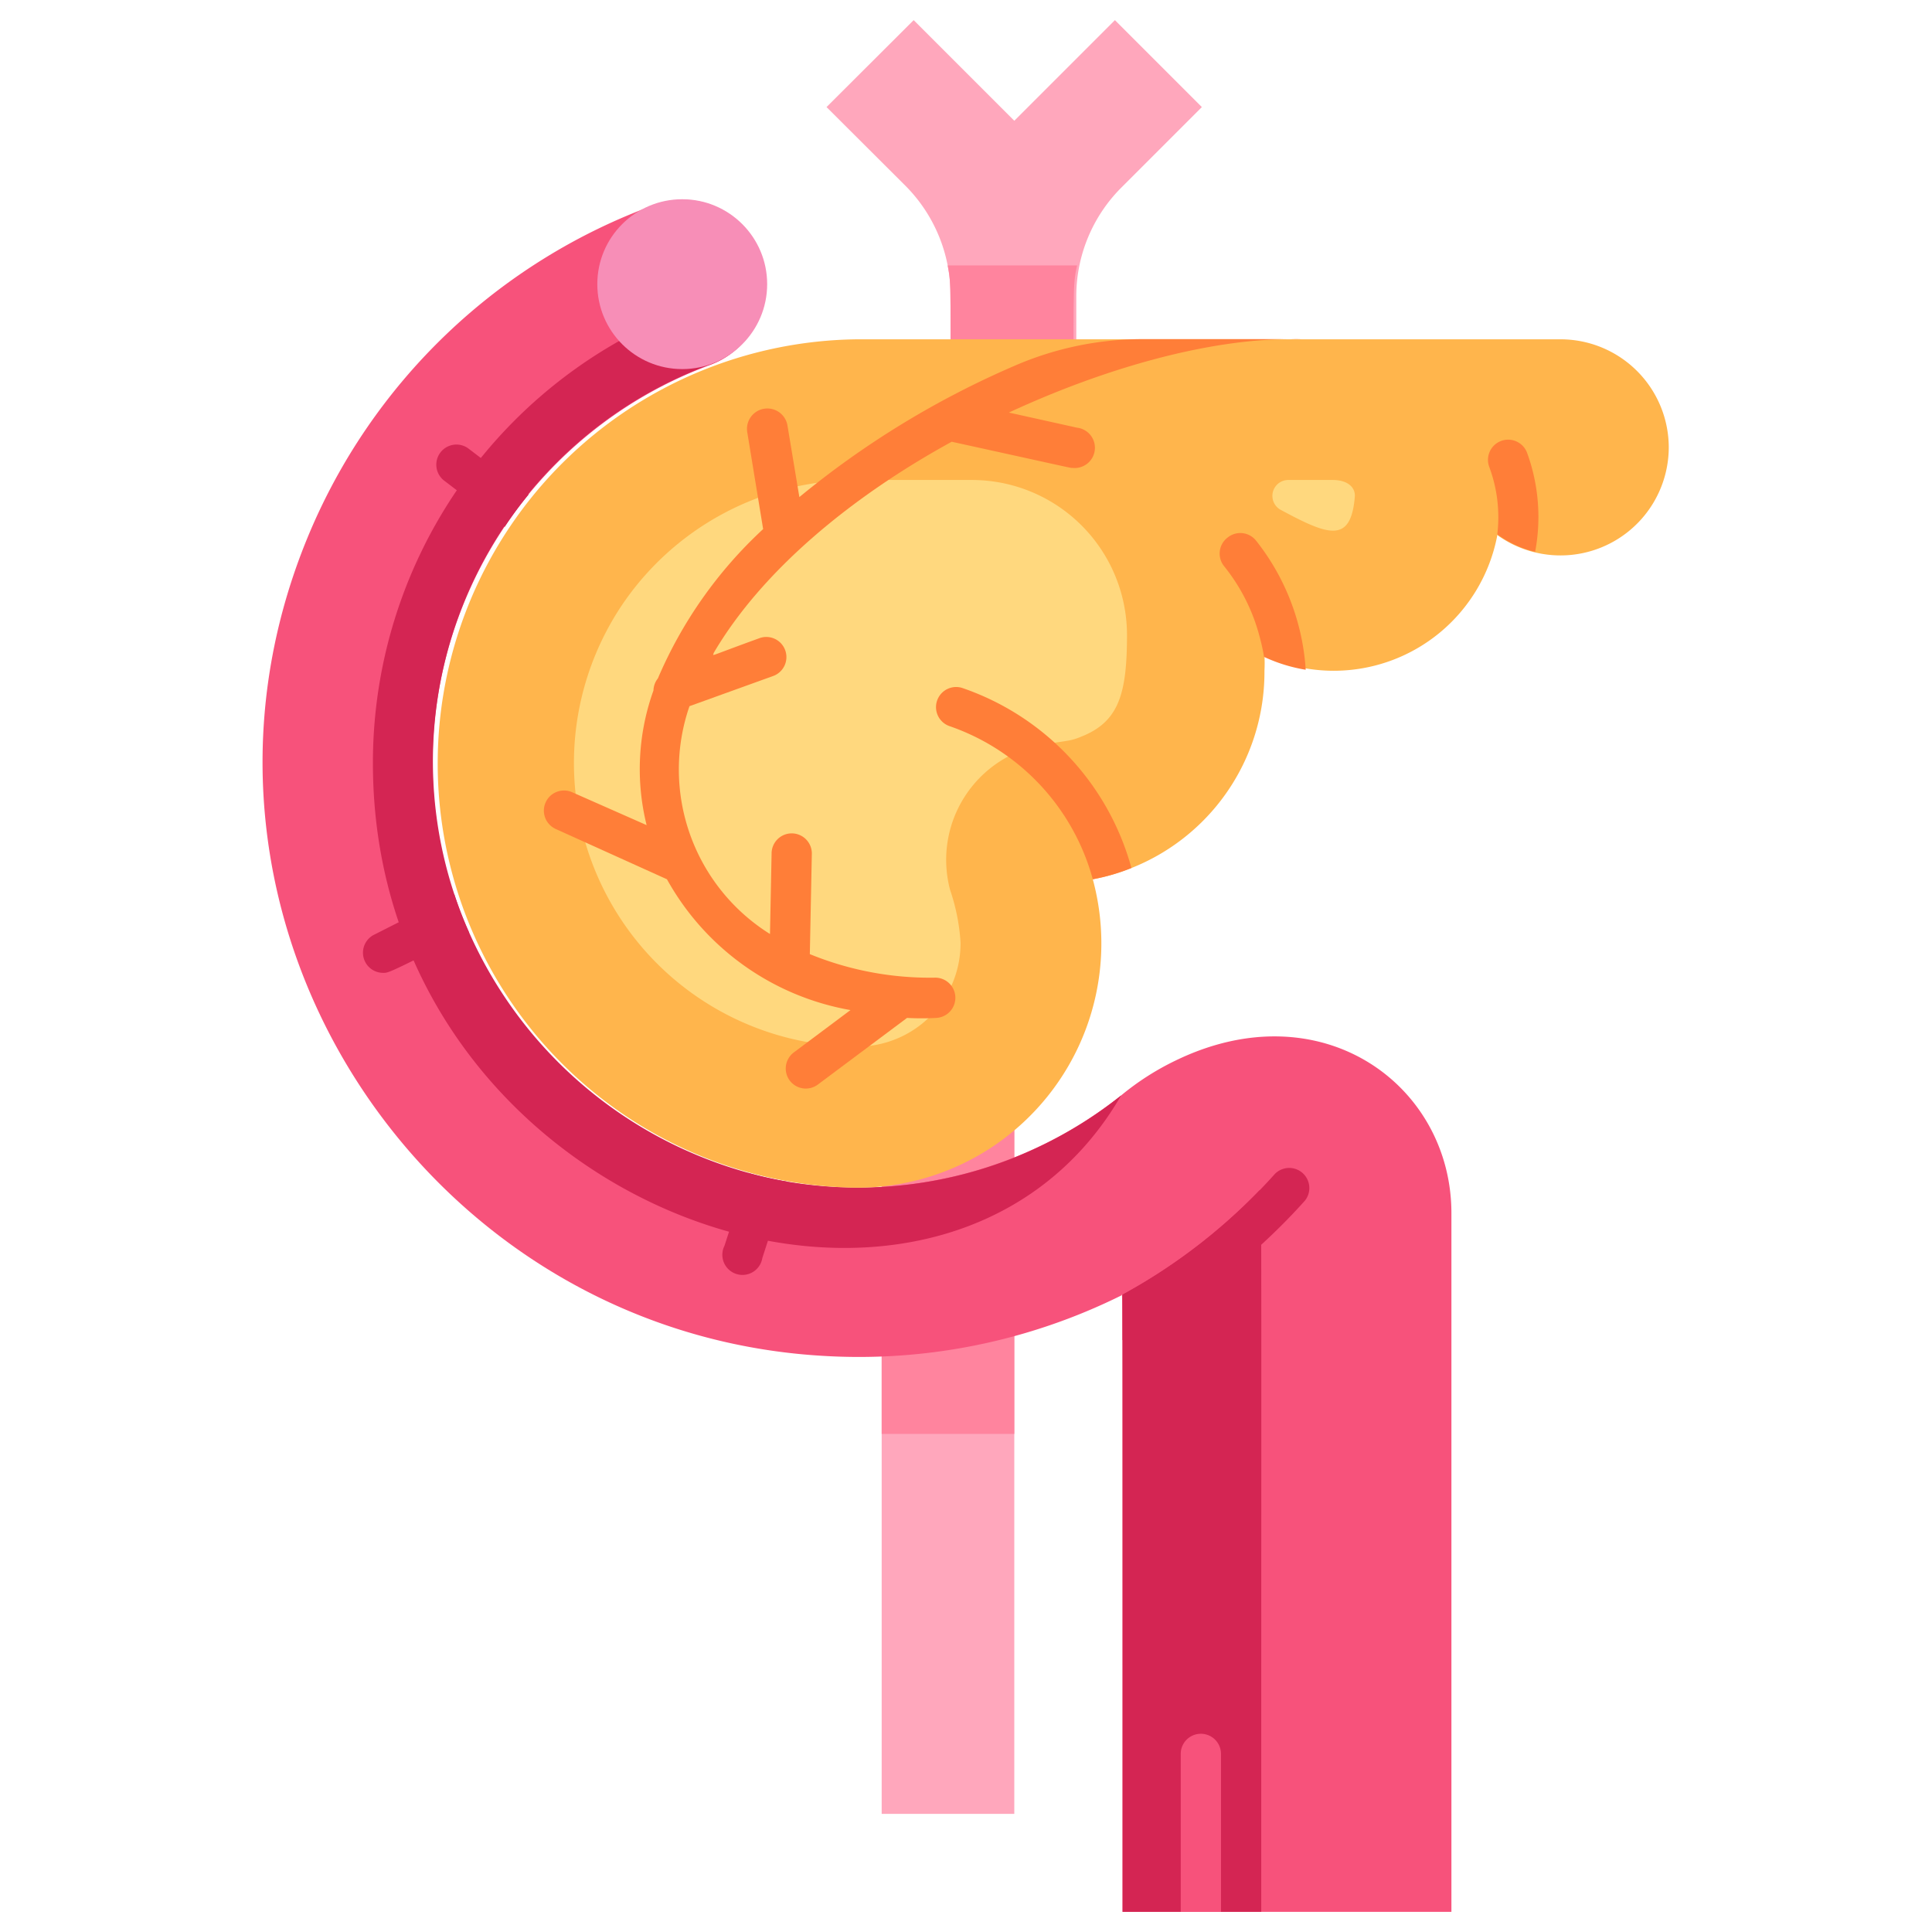 <svg xmlns="http://www.w3.org/2000/svg" viewBox="0 0 96 96"><defs><style>.cls-1{fill:#ffa7bc;}.cls-2{fill:#ff849e;}.cls-3{fill:#f7527b;}.cls-4{fill:#d42553;}.cls-5{fill:#f78eb7;}.cls-6{fill:#ffb54c;}.cls-7{fill:#ffd87e;}.cls-8{fill:#ff7e38;}</style></defs><title>Pancreas</title><g id="Pancreas"><rect class="cls-1" x="43.81" y="38" width="6.59" height="52.13"/><rect class="cls-2" x="43.81" y="38" width="6.59" height="33.25"/><path class="cls-1" d="M45.4,1l5,5,5-5,4.32,4.32-4,4a7.64,7.64,0,0,0-2.24,5.41v9.57H47.23v-9.7A7.68,7.68,0,0,0,45,9.24L41.07,5.32Z"/><path class="cls-2" d="M47.09,13.19c.19,1,.14.62.14,11.16h6.12c0-10.41-.06-10.08.17-11.16Z"/><path class="cls-3" d="M72.12,60.28V95H55.78c0-33.17,0-30.63-.06-30.63a29.35,29.35,0,0,1-14.86,3C21.06,66.2,7.5,45.66,15.27,26.74A29.57,29.57,0,0,1,32.61,10.15,4.07,4.07,0,0,1,38,14v.31a4.15,4.15,0,0,1-2.78,3.85A21.09,21.09,0,1,0,55.71,54.43a13.23,13.23,0,0,1,2.7-1.73C65.68,49.17,72.12,53.93,72.12,60.28Z"/><path class="cls-4" d="M55.71,54.43c-9,15.54-37.18,5.78-37.18-16.51A24.06,24.06,0,0,1,38,14.28a4.14,4.14,0,0,1-2.78,3.86A21,21,0,0,0,22.59,44.48,21.38,21.38,0,0,0,39.1,58.71,20.94,20.94,0,0,0,55.71,54.43Z"/><path class="cls-4" d="M62.67,95H55.78V64.33a28.19,28.19,0,0,0,6.81-5.19C62.7,60,62.67,57.06,62.67,95Z"/><circle class="cls-5" cx="33.9" cy="14.12" r="4.22"/><path class="cls-6" d="M82.92,22.23a5.38,5.38,0,0,1-8.53,4.35s0,0,0,0a.19.19,0,0,1,0,.07s0,0,0,0a8.27,8.27,0,0,1-8.11,6.68,8.17,8.17,0,0,1-3.45-.76,7.26,7.26,0,0,1,0,.76A10.48,10.48,0,0,1,54.3,43.69,12.14,12.14,0,0,1,41.94,59a21.08,21.08,0,0,1,.66-42.14H77.54A5.38,5.38,0,0,1,82.92,22.23Z"/><path class="cls-7" d="M30.81,30.21A14.09,14.09,0,0,1,42.6,23.85h5.64A7.71,7.71,0,0,1,56,31.54c0,2.91-.39,4.33-2.29,5.07a2.85,2.85,0,0,1-.62.19L51.79,37a5.82,5.82,0,0,0-4.58,7.22,10,10,0,0,1,.52,2.62A5.14,5.14,0,0,1,42.83,52,14.09,14.09,0,0,1,30.81,30.21ZM64,23.85h2.22c.77,0,1.14.39,1.1.84-.2,2.35-1.33,1.91-3.69.64A.79.79,0,0,1,64,23.85Z"/><path class="cls-4" d="M64.84,59.66a30.59,30.59,0,0,1-9.06,6.93V64.33a28.43,28.43,0,0,0,7.57-6,1,1,0,0,1,1.49,1.33Z"/><path class="cls-8" d="M56.22,43.13a9.63,9.63,0,0,1-1.92.56,11.15,11.15,0,0,0-7.15-7.62,1,1,0,0,1,.65-1.89A13.12,13.12,0,0,1,56.22,43.13Z"/><path class="cls-8" d="M64.88,33.28a7.9,7.9,0,0,1-2.07-.64,9.47,9.47,0,0,0-.22-1,9.33,9.33,0,0,0-1.76-3.5A1,1,0,0,1,61,26.71a1,1,0,0,1,1.41.15A11.51,11.51,0,0,1,64.88,33.28Z"/><path class="cls-8" d="M74.37,26.69a.36.36,0,0,0,0-.11s0,0,0,0A.19.19,0,0,1,74.37,26.69Z"/><path class="cls-8" d="M76.28,27.42a0,0,0,0,1,0,0,5.11,5.11,0,0,1-1.88-.87A7.16,7.16,0,0,0,74,23.2a1,1,0,1,1,1.88-.7A9.31,9.31,0,0,1,76.28,27.42Z"/><path class="cls-4" d="M26.27,24.57a19.12,19.12,0,0,0-1.19,1.61h0l-3-2.29a1,1,0,1,1,1.2-1.6Z"/><path class="cls-4" d="M23.31,46.34c-4.09,2.06-4,2-4.28,2a1,1,0,0,1-.45-1.89c4.21-2.13,3.91-2,4-2A16.22,16.22,0,0,0,23.31,46.34Z"/><path class="cls-4" d="M39.1,58.71c-.05.18.16-.47-1.22,3.8A1,1,0,1,1,36,61.9l1.17-3.62A15.89,15.89,0,0,0,39.1,58.71Z"/><path class="cls-8" d="M50.38,18.19a16,16,0,0,1,6.36-1.34h7.39c-4,0-9.08,1.37-14,3.65l3.38.75a1,1,0,0,1-.22,2c-.12,0,.38.1-6-1.3-5,2.74-9.43,6.41-11.83,10.5,0,.15-.42.24,2.25-.73a1,1,0,1,1,.68,1.88l-4.13,1.49a9.64,9.64,0,0,0,4,11.32l.08-4a1,1,0,0,1,1-1,1,1,0,0,1,1,1l-.1,5a15.77,15.77,0,0,0,6.18,1.17,1,1,0,0,1,.1,2,13.39,13.39,0,0,1-1.45,0l-4.43,3.31a1,1,0,0,1-1.4-.2,1,1,0,0,1,.21-1.4l2.81-2.1a13,13,0,0,1-9.12-6.5l-5.53-2.5a1,1,0,1,1,.83-1.82L32.13,41a11.56,11.56,0,0,1,.34-6.69,1,1,0,0,1,.22-.6,21.7,21.7,0,0,1,5.23-7.42l-.79-4.82a1,1,0,0,1,2-.32l.59,3.55A44.48,44.48,0,0,1,50.38,18.19Z"/><path class="cls-8" d="M64.68,16.85a4.89,4.89,0,0,1-.55,0Z"/><path class="cls-3" d="M60.67,87.15V95h-2V87.15a1,1,0,0,1,2,0Z"/></g></svg>
